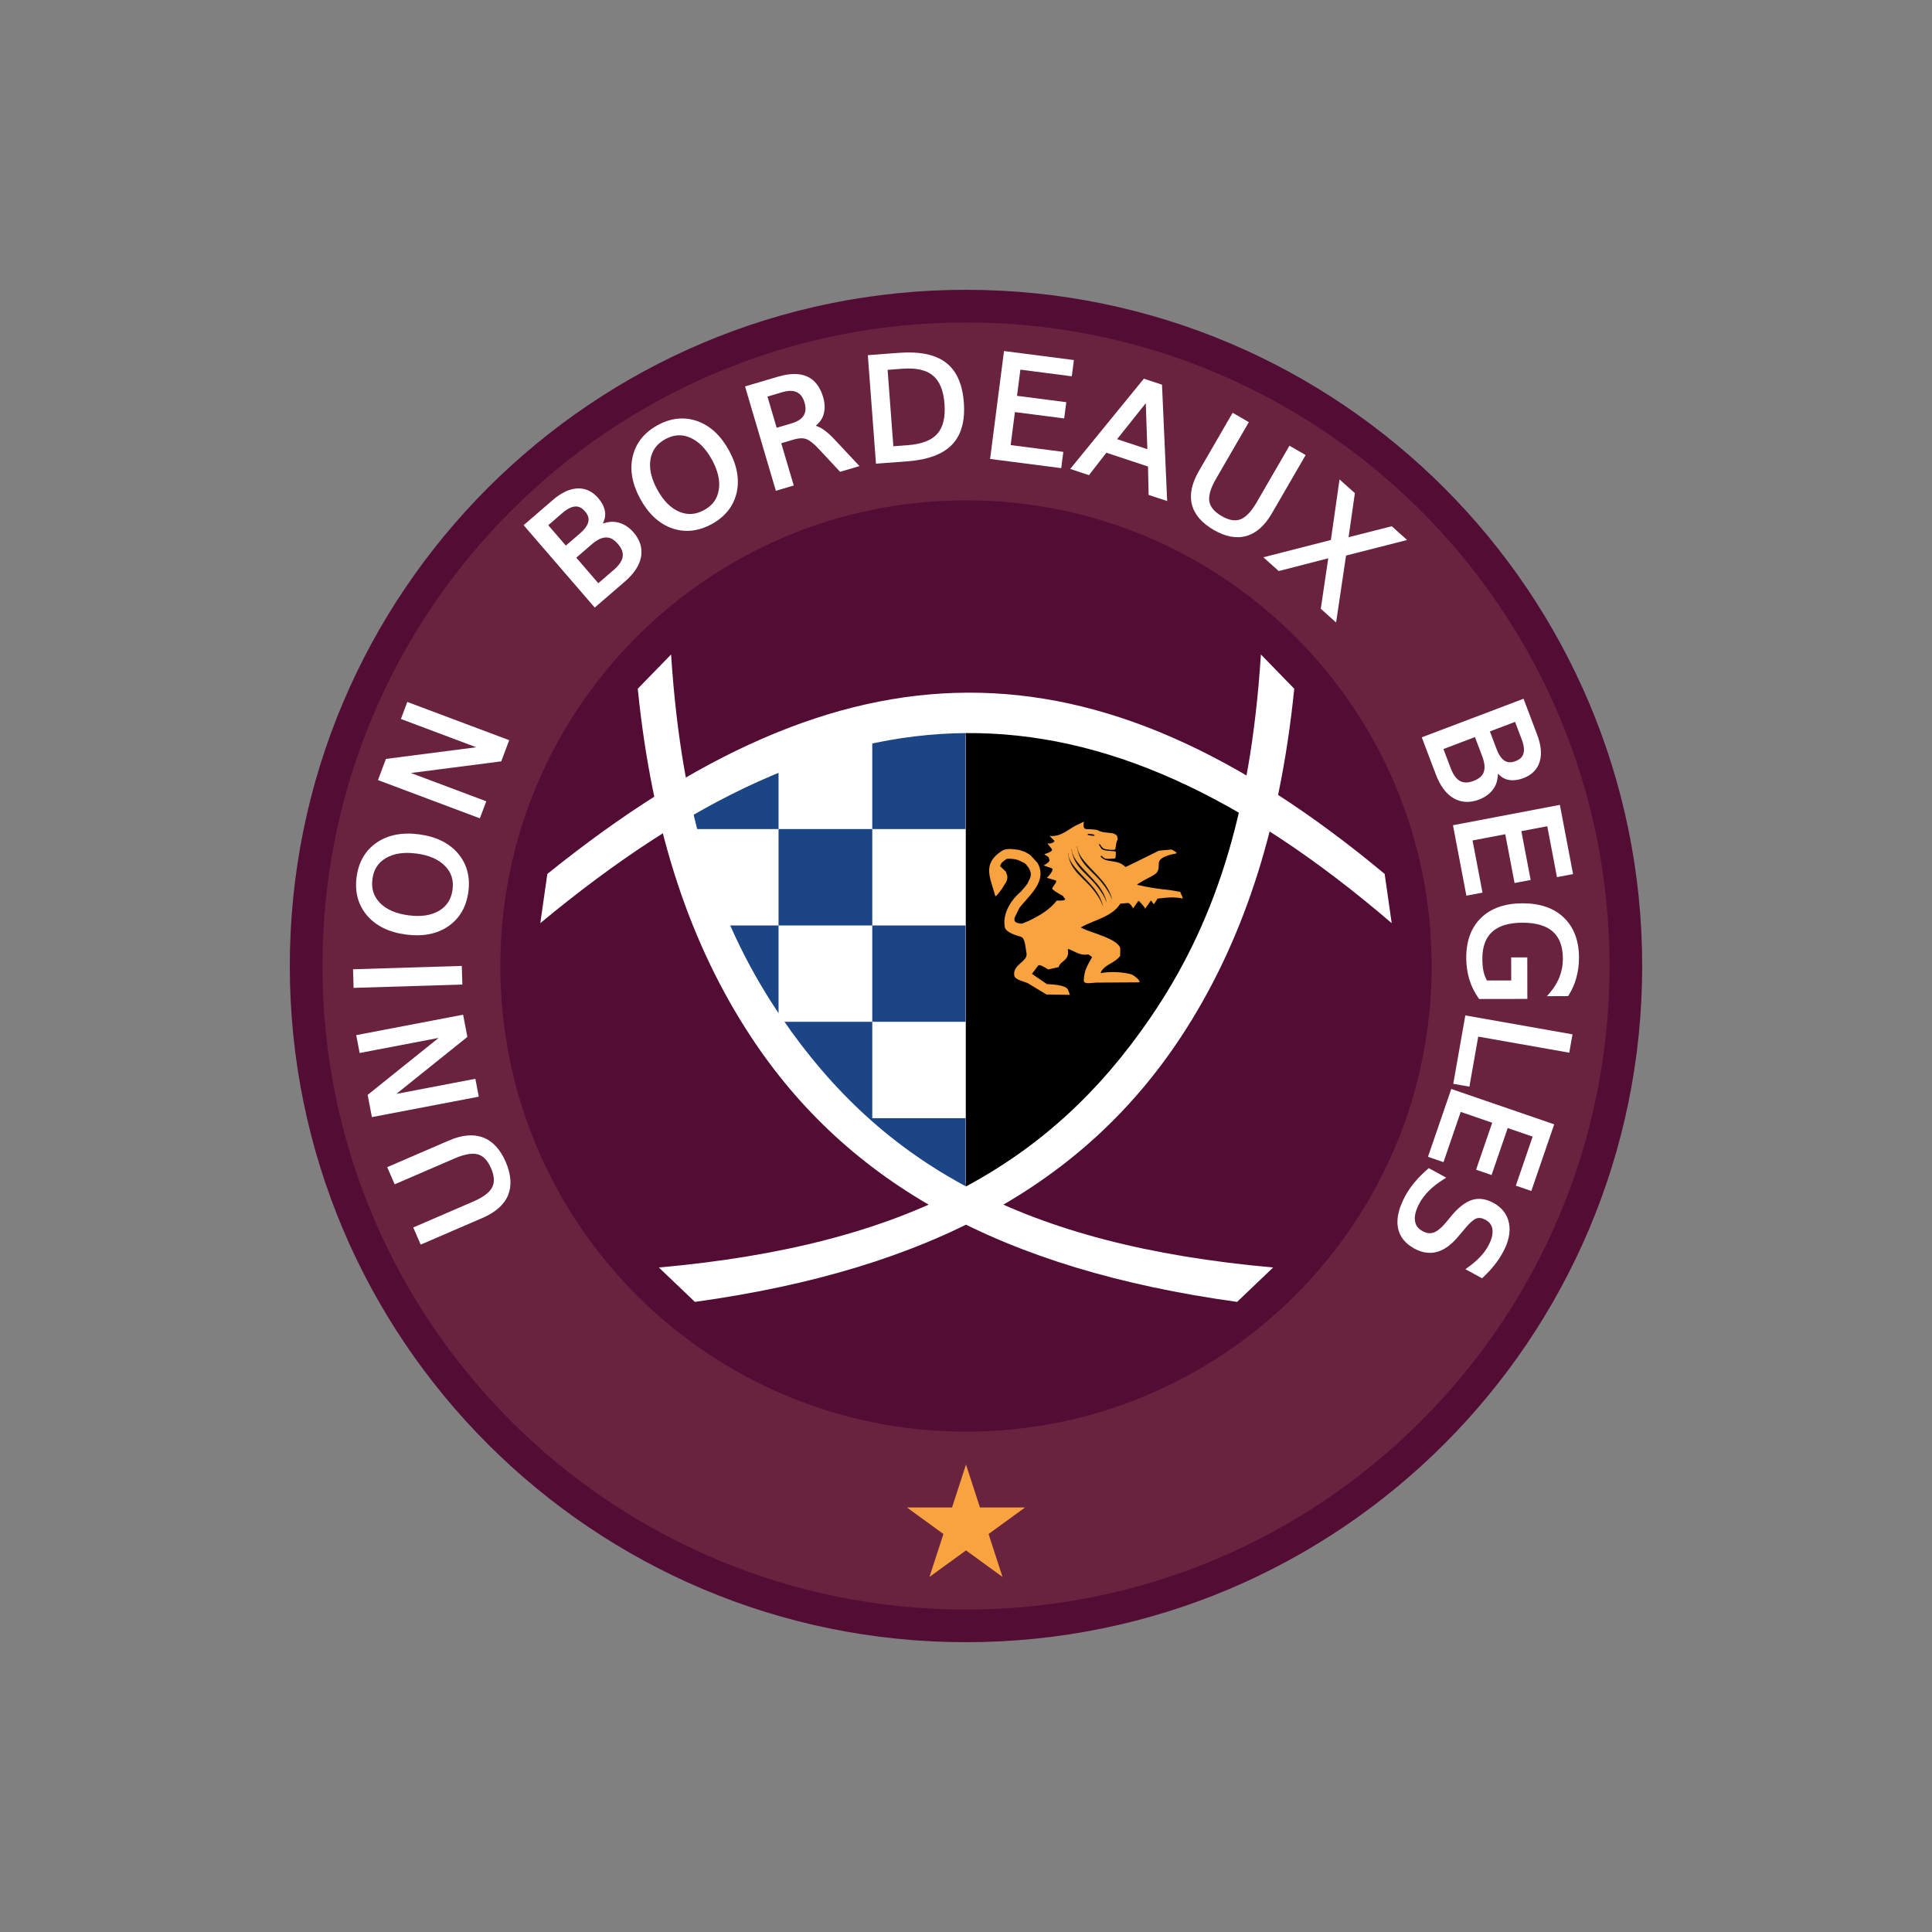 <svg width="160" height="160" viewBox="0 0 160 160" fill="none" xmlns="http://www.w3.org/2000/svg">
<rect x="0" y="0" width="160" height="160" fill="#808080" stroke="none"/>
<g clip-path="url(#clip0_10593_205388)">
<path d="M80 136C110.928 136 136 110.928 136 80C136 49.072 110.928 24 80 24C49.072 24 24 49.072 24 80C24 110.928 49.072 136 80 136Z" fill="#530D34"/>
<path d="M80 133.295C109.434 133.295 133.294 109.434 133.294 80C133.294 50.566 109.434 26.705 80 26.705C50.566 26.705 26.705 50.566 26.705 80C26.705 109.434 50.566 133.295 80 133.295Z" fill="#6A233F"/>
<path d="M80 118.565C101.299 118.565 118.565 101.299 118.565 80C118.565 58.701 101.299 41.435 80 41.435C58.701 41.435 41.435 58.701 41.435 80C41.435 101.299 58.701 118.565 80 118.565Z" fill="#530D34"/>
<path fill-rule="evenodd" clip-rule="evenodd" d="M94.317 85.907C98.604 80.317 101.921 74.12 103.793 67.611C96.643 64.113 88.659 60.275 80.358 60.935C80.228 60.934 80.097 60.934 79.966 60.933V97.996C85.543 94.791 90.281 91.171 94.317 85.907Z" fill="black"/>
<path fill-rule="evenodd" clip-rule="evenodd" d="M103.793 66.446C95.336 62.855 87.458 59.798 79.966 59.768V99.161C92.699 91.564 99.781 80.063 103.793 66.446Z" fill="black"/>
<path fill-rule="evenodd" clip-rule="evenodd" d="M97.736 73.86C97.447 73.811 97.159 73.76 96.87 73.71C95.936 73.618 95.101 73.495 94.178 73.277C94.057 73.248 95.249 72.632 95.514 72.488C95.951 72.236 95.956 72.004 95.971 71.488C95.971 70.952 96.999 70.761 97.388 70.684C97.596 70.644 97.112 70.393 97.019 70.355C96.671 70.386 96.323 70.418 95.975 70.45C95.175 70.844 94.373 71.239 93.574 71.634C93.451 71.69 93.327 71.745 93.206 71.8C92.555 71.122 91.692 71.512 91.185 70.979C91.096 70.886 91.225 70.835 91.303 70.937C91.518 71.228 91.956 71.097 92.309 71.097C92.435 71.097 92.396 70.689 92.408 70.552C92.425 70.425 91.436 70.548 91.213 70.277C91.172 70.219 90.936 69.854 91.011 69.944C91.067 69.913 91.095 69.862 91.163 70.021C91.2 70.109 91.358 70.279 91.459 70.304C91.54 70.324 91.67 70.346 91.801 70.364C91.912 70.38 92.026 70.378 92.133 70.383C92.319 70.391 92.387 70.326 92.373 70.287C92.434 69.992 92.417 69.774 92.554 69.545C92.568 69.388 92.539 69.364 92.519 69.282C92.495 69.18 92.489 69.175 92.331 69.079C92.171 68.984 91.781 68.968 91.462 68.932C91.263 68.909 91.006 68.816 90.903 68.756C90.8 68.697 90.324 68.67 90.062 68.67C89.67 68.684 89.721 68.383 89.762 68.046C89.524 68.159 89.288 68.273 89.05 68.387C88.294 68.813 87.797 69.316 86.923 69.227C87.061 69.368 87.199 69.509 87.336 69.65C87.175 69.848 86.98 69.873 86.739 69.848C86.867 70.009 86.992 70.17 87.12 70.33C87.208 70.521 86.617 70.698 86.476 70.745C86.759 70.935 86.865 70.945 86.882 71.143C87.033 71.305 86.687 71.536 86.429 71.67C86.641 71.743 86.856 71.82 87.07 71.895C87.396 71.978 86.796 72.601 86.7 72.699C86.936 72.769 87.173 72.838 87.408 72.907C87.63 72.953 87.204 73.397 87.136 73.572C87.089 73.693 88.026 74.197 88.026 74.197C88.053 74.239 88.079 74.28 88.104 74.322C88.129 74.351 88.155 74.378 88.18 74.406C88.37 74.613 87.643 74.596 87.524 74.577C86.903 75.371 86.064 75.836 85.197 76.264C85.045 76.338 84.873 76.385 84.724 76.461C84.607 76.521 84.517 76.484 84.443 76.474C84.022 76.421 84.004 76.213 84.013 76.178C84.042 76.036 83.954 76.11 84.109 75.83C84.18 75.701 84.205 75.603 84.418 75.197C84.432 75.174 84.451 75.154 84.465 75.132C85.284 74.096 86.767 72.947 85.916 71.45C85.726 71.232 85.507 71.024 85.317 70.806C85.135 70.693 84.96 70.578 84.796 70.516C84.635 70.453 84.511 70.443 84.39 70.38C84.068 70.373 83.418 70.175 82.963 70.472C81.288 71.556 82.032 72.722 82.43 74.228C82.477 74.194 82.523 74.158 82.57 74.122C82.934 73.709 82.992 73.573 83.31 73.068C83.558 72.594 83.337 72.388 83.303 72.191C83.139 72.035 82.976 71.877 82.813 71.721C82.947 71.399 83.062 71.354 83.324 71.158C83.421 71.057 84.219 71.138 84.471 71.295C84.716 71.435 84.823 71.432 84.94 71.554C85.195 71.838 85.384 72.127 85.367 72.448C85.35 72.77 85.196 72.895 85.1 73.153C84.939 73.414 84.751 73.593 84.531 73.855C83.642 74.592 83.022 75.742 83.212 76.767C83.282 77.219 84.159 77.466 84.537 77.578C84.922 77.681 84.915 78.513 85.009 78.917C85.157 79.65 83.85 79.849 83.996 80.79C84.053 81.147 84.841 81.288 85.124 81.427C85.638 81.738 86.15 82.049 86.662 82.359C87.312 82.368 87.959 82.378 88.607 82.39C88.551 82.239 88.494 82.09 88.436 81.939C88.209 81.558 87.12 81.527 86.7 81.498C86.287 81.217 85.875 80.933 85.462 80.652C85.633 80.421 85.804 80.191 85.977 79.961C86.092 79.817 86.66 80.196 86.812 80.286C87.1 80.221 87.386 80.156 87.673 80.091C87.838 79.512 88.603 79.594 88.43 78.614C88.458 78.61 88.489 78.604 88.518 78.6C89.101 78.84 89.474 79.153 90.142 79.042C90.201 79.082 90.26 79.122 90.32 79.161C90.386 79.222 90.457 79.241 90.407 79.329C90.01 80.045 89.804 80.342 89.754 81.184C89.731 81.567 90.453 81.376 90.814 81.376C91.972 81.369 93.131 81.36 94.289 81.353C94.609 81.321 93.884 80.74 93.69 80.688C92.937 80.481 91.911 80.445 91.147 80.59C91.17 80.533 91.192 80.478 91.214 80.422C91.602 79.825 92.336 79.76 92.768 79.158C92.773 78.952 92.775 78.745 92.778 78.538C92.591 77.752 90.391 77.255 89.7 76.907C89.634 76.873 89.57 76.84 89.504 76.806C90.544 76.197 92.107 75.94 92.777 74.839L93.388 74.784C93.565 74.76 93.757 75.077 93.836 75.229C93.981 75.022 94.129 74.816 94.275 74.608C94.3 74.557 94.79 75.105 94.839 75.245C95.001 75.02 95.161 74.794 95.321 74.569C95.402 74.676 95.481 74.784 95.561 74.89C95.661 74.734 95.761 74.578 95.86 74.421C96.605 74.334 97.169 74.253 97.919 74.406C98.031 74.432 97.778 73.99 97.736 73.86Z" fill="#F9A240"/>
<path fill-rule="evenodd" clip-rule="evenodd" d="M90.144 69.053C90.096 69.044 90.088 69.066 90.067 69.129C90.087 69.139 90.107 69.151 90.127 69.161C90.286 69.187 90.434 69.227 90.601 69.22C90.632 69.218 90.634 69.207 90.642 69.163C90.658 69.082 90.217 69.067 90.144 69.053Z" fill="#12100B"/>
<path fill-rule="evenodd" clip-rule="evenodd" d="M90.835 73.174C89.95 72.116 88.794 71.252 88.765 70.344C88.736 70.305 88.745 70.323 88.747 70.377C88.927 71.837 90.067 72.367 90.864 73.418C90.898 73.465 91.014 73.601 91.047 73.65C91.258 73.987 91.374 74.064 91.651 74.742C91.532 74.191 91.243 73.662 90.835 73.174Z" fill="#12100B"/>
<path fill-rule="evenodd" clip-rule="evenodd" d="M90.537 73.487C89.652 72.428 88.495 71.566 88.466 70.656C88.438 70.618 88.447 70.635 88.448 70.69C88.628 72.15 89.769 72.679 90.564 73.73C90.599 73.777 90.715 73.914 90.748 73.963C90.959 74.301 91.075 74.378 91.352 75.055C91.232 74.504 90.943 73.974 90.537 73.487Z" fill="#181613"/>
<path fill-rule="evenodd" clip-rule="evenodd" d="M91.284 72.94C90.398 71.881 89.243 71.018 89.214 70.109C89.185 70.07 89.194 70.088 89.195 70.142C89.376 71.602 90.517 72.132 91.312 73.183C91.348 73.231 91.462 73.367 91.496 73.416C91.707 73.752 91.823 73.83 92.099 74.508C91.981 73.956 91.693 73.427 91.284 72.94Z" fill="#13120D"/>
<path fill-rule="evenodd" clip-rule="evenodd" d="M65.616 85.907C61.329 80.317 58.011 74.12 56.14 67.611C63.289 64.113 71.274 60.275 79.575 60.935C79.705 60.934 79.836 60.934 79.966 60.933V97.996C74.39 94.791 69.652 91.171 65.616 85.907Z" fill="white"/>
<path fill-rule="evenodd" clip-rule="evenodd" d="M56.14 66.446C64.596 62.855 72.475 59.798 79.966 59.768V99.161C67.233 91.564 60.151 80.063 56.14 66.446Z" fill="white"/>
<path d="M79.966 60.511H72.238V68.66H79.966V60.511ZM72.238 68.66H64.476V76.641H72.238V68.66ZM72.238 76.641V84.621H79.966V76.641H72.238ZM72.238 84.621H63.577L72.238 93.555V84.621ZM64.476 76.641H58.675L64.476 86.29V76.641ZM64.476 68.66V62.815L56.733 67.273C56.867 67.738 57.004 68.198 57.139 68.66H64.476ZM71.306 92.602L79.966 99.743V92.602H71.306Z" fill="#1C4586"/>
<path fill-rule="evenodd" clip-rule="evenodd" d="M114.672 72.375C90.404 52.17 69.941 52.55 45.328 72.375L44.746 76.452C69.645 55.78 90.413 55.148 115.255 76.452L114.672 72.375Z" fill="white"/>
<path fill-rule="evenodd" clip-rule="evenodd" d="M52.816 57.037C54.025 69.022 57.233 78.321 62.175 85.838C70.23 98.09 83.049 105.131 102.451 107.817L105.436 104.968C84.762 103.121 73.065 96.435 64.78 84.355C59.542 76.717 56.451 67.725 55.577 54.201L52.816 57.037Z" fill="white"/>
<path fill-rule="evenodd" clip-rule="evenodd" d="M107.184 57.037C105.975 69.022 102.767 78.321 97.826 85.838C89.77 98.09 76.952 105.131 57.549 107.817L54.564 104.968C75.238 103.121 86.935 96.435 95.22 84.355C100.459 76.717 103.549 67.725 104.423 54.201L107.184 57.037Z" fill="white"/>
<path d="M47.8 40.45C47.138 40.488 46.461 40.821 45.766 41.42L43.365 43.494L43.487 43.635L49.253 50.316L51.742 48.168C52.496 47.518 52.955 46.836 53.088 46.12C53.22 45.404 53.004 44.712 52.473 44.096C52.068 43.627 51.586 43.334 51.044 43.24C50.674 43.172 50.298 43.235 49.922 43.356C50.049 43.094 50.133 42.826 50.121 42.549C50.102 42.1 49.896 41.66 49.532 41.238C49.057 40.688 48.463 40.412 47.8 40.45ZM47.636 41.946H47.637C47.93 41.929 48.185 42.046 48.443 42.346C48.705 42.649 48.784 42.919 48.725 43.206C48.666 43.488 48.444 43.818 48.03 44.176L46.861 45.184L45.404 43.496L46.572 42.487C46.987 42.13 47.346 41.961 47.636 41.946L47.636 41.946ZM50.191 44.51H50.192H50.193C50.525 44.505 50.844 44.667 51.174 45.049C51.501 45.428 51.617 45.769 51.567 46.105C51.518 46.434 51.284 46.802 50.827 47.196L49.55 48.299L47.725 46.185L49.003 45.082C49.46 44.688 49.858 44.511 50.191 44.51Z" fill="white"/>
<path d="M56.113 34.675C55.563 34.731 55.011 34.911 54.461 35.212C53.359 35.815 52.657 36.69 52.397 37.804C52.138 38.914 52.356 40.094 53.028 41.321C53.699 42.548 54.576 43.368 55.651 43.748H55.651V43.748C56.728 44.126 57.842 44.005 58.944 43.402C60.043 42.8 60.742 41.929 61.001 40.819V40.819C61.258 39.706 61.04 38.526 60.37 37.303C59.699 36.076 58.822 35.256 57.748 34.876H57.748C57.21 34.684 56.663 34.618 56.113 34.675ZM56.131 36.052C56.471 36.032 56.81 36.096 57.155 36.245H57.155L57.155 36.245C57.848 36.541 58.451 37.141 58.961 38.074C59.47 39.003 59.649 39.833 59.525 40.575V40.575V40.576C59.404 41.317 59.013 41.856 58.309 42.242C57.606 42.627 56.936 42.667 56.24 42.374L56.239 42.373C55.547 42.078 54.945 41.479 54.436 40.55C53.926 39.618 53.746 38.786 53.87 38.043C53.998 37.299 54.393 36.757 55.096 36.371C55.448 36.179 55.79 36.073 56.131 36.052Z" fill="white"/>
<path d="M65.747 30.974C65.343 30.98 64.897 31.057 64.411 31.2L61.701 32.001L64.254 40.644L65.734 40.207L64.699 36.706L65.741 36.398C66.161 36.274 66.496 36.268 66.757 36.357L66.757 36.358H66.758C67.015 36.444 67.378 36.713 67.805 37.176L67.806 37.176L69.572 39.073L71.178 38.599L69.165 36.451L69.165 36.451C68.791 36.045 68.444 35.736 68.117 35.525C67.929 35.402 67.745 35.32 67.562 35.262C67.841 35.015 68.069 34.737 68.182 34.4V34.399C68.338 33.941 68.329 33.429 68.167 32.88C67.92 32.046 67.474 31.459 66.835 31.176C66.514 31.035 66.151 30.969 65.747 30.974ZM65.47 32.37C65.668 32.372 65.84 32.41 65.986 32.48L65.987 32.48L65.988 32.481C66.282 32.617 66.494 32.885 66.627 33.335C66.76 33.785 66.728 34.13 66.556 34.412C66.388 34.689 66.064 34.911 65.552 35.063L64.321 35.426L63.558 32.843L64.788 32.48C65.045 32.404 65.271 32.369 65.47 32.37Z" fill="white"/>
<path d="M75.648 29.197C75.274 29.181 74.875 29.188 74.451 29.22L71.87 29.414L71.884 29.6L72.545 38.401L75.126 38.207C76.814 38.081 78.059 37.634 78.838 36.831C79.616 36.029 79.935 34.845 79.821 33.327C79.707 31.817 79.218 30.7 78.332 30.027L78.332 30.026C77.668 29.518 76.77 29.247 75.648 29.197ZM75.54 30.526C76.289 30.567 76.86 30.765 77.264 31.106L77.265 31.106L77.265 31.107C77.808 31.557 78.135 32.323 78.219 33.448C78.304 34.58 78.095 35.393 77.626 35.922V35.923L77.626 35.923C77.161 36.453 76.366 36.777 75.205 36.864L73.983 36.956L73.508 30.629L74.73 30.537C75.02 30.515 75.29 30.512 75.54 30.526Z" fill="white"/>
<path d="M83.148 29.071L83.124 29.256L81.995 38.009L87.886 38.769L88.06 37.423L83.698 36.861L84.051 34.127L88.131 34.653L88.305 33.307L84.225 32.781L84.504 30.614L88.762 31.163L88.936 29.818L83.148 29.071Z" fill="white"/>
<path d="M94.729 31.361L94.648 31.461L88.63 38.836L90.183 39.35L91.626 37.493L95.073 38.635L95.124 40.986L96.66 41.494L96.232 31.859L94.729 31.361ZM94.888 33.391L95.02 37.2L92.514 36.37L94.888 33.391Z" fill="white"/>
<path d="M102.082 34.185L101.988 34.346L99.285 39.013C98.705 40.014 98.5 40.942 98.707 41.777V41.777V41.778C98.918 42.614 99.533 43.317 100.506 43.881C101.475 44.443 102.388 44.624 103.215 44.389C104.046 44.155 104.751 43.517 105.331 42.515L108.128 37.687L106.788 36.911L104.064 41.614C103.611 42.395 103.152 42.851 102.722 43.013C102.722 43.012 102.721 43.013 102.722 43.013C102.721 43.013 102.722 43.013 102.722 43.013C102.292 43.171 101.787 43.095 101.169 42.737C100.548 42.377 100.229 41.975 100.153 41.525C100.078 41.071 100.245 40.445 100.698 39.663L103.423 34.961L102.083 34.185L102.082 34.185Z" fill="white"/>
<path d="M110.935 39.703L110.885 40.048L110.218 44.72L104.625 46.151L105.899 47.293L109.999 46.236L109.382 50.415L110.65 51.552L111.474 46.01L116.53 44.72L115.261 43.581L111.684 44.488L112.204 40.841L110.935 39.703Z" fill="white"/>
<path d="M32.069 96.659L32.683 98.08L37.673 95.926C38.502 95.568 39.143 95.475 39.585 95.603L39.584 95.602C40.023 95.73 40.384 96.093 40.667 96.749C40.952 97.409 40.969 97.921 40.761 98.329C40.55 98.737 40.044 99.14 39.215 99.498L34.225 101.653L34.839 103.074L35.011 103L39.962 100.862C41.024 100.403 41.742 99.78 42.073 98.986L42.073 98.985C42.402 98.188 42.327 97.257 41.881 96.225C41.437 95.195 40.812 94.506 40.007 94.203C39.201 93.896 38.254 93.989 37.192 94.447L32.069 96.659Z" fill="white"/>
<path d="M30.799 92.514L39.651 90.822L39.368 89.341L32.823 90.592L38.705 85.872L38.353 84.033L29.501 85.725L29.784 87.205L36.328 85.954L30.447 90.674L30.799 92.514Z" fill="white"/>
<path d="M29.283 81.812L29.47 81.806L38.291 81.535L38.244 79.993L29.236 80.271L29.283 81.812Z" fill="white"/>
<path d="M29.625 74.362C29.77 74.897 30.029 75.385 30.401 75.82C31.142 76.686 32.222 77.208 33.609 77.393C34.995 77.578 36.175 77.357 37.117 76.716L37.118 76.715C38.06 76.071 38.621 75.102 38.788 73.856C38.953 72.614 38.664 71.535 37.924 70.67C37.179 69.804 36.098 69.281 34.715 69.097C33.329 68.912 32.149 69.133 31.207 69.774C30.262 70.415 29.698 71.38 29.533 72.622C29.45 73.245 29.481 73.827 29.625 74.362ZM30.918 73.88C30.815 73.553 30.791 73.194 30.844 72.797C30.95 72.001 31.312 71.442 31.96 71.063L31.96 71.063L31.961 71.062C32.609 70.679 33.45 70.548 34.504 70.689C35.553 70.829 36.328 71.176 36.853 71.715L36.854 71.715C37.379 72.251 37.583 72.886 37.477 73.681C37.371 74.476 37.007 75.04 36.358 75.427C35.71 75.81 34.871 75.942 33.821 75.802C32.767 75.661 31.991 75.314 31.466 74.775C31.203 74.503 31.021 74.207 30.918 73.88L30.918 73.88Z" fill="white"/>
<path d="M31.303 64.603L31.477 64.669L39.74 67.77L40.27 66.359L34.032 64.017L41.511 63.052L42.169 61.299L33.731 58.132L33.202 59.543L39.44 61.885L31.96 62.85L31.303 64.603Z" fill="white"/>
<path d="M127.297 60.834L126.173 57.868L125.998 57.934L117.745 61.062L118.91 64.137C119.263 65.067 119.746 65.732 120.374 66.102C121.001 66.472 121.725 66.506 122.486 66.218C123.065 65.998 123.506 65.646 123.78 65.169C123.97 64.844 124.04 64.47 124.055 64.076C124.257 64.285 124.48 64.455 124.745 64.539C125.174 64.674 125.657 64.632 126.178 64.435C126.858 64.177 127.32 63.713 127.512 63.078C127.703 62.442 127.622 61.692 127.297 60.834ZM126.019 61.226C126.213 61.738 126.248 62.133 126.163 62.41L126.163 62.411L126.163 62.412C126.078 62.693 125.881 62.892 125.511 63.032C125.137 63.174 124.856 63.156 124.606 63.002C124.362 62.85 124.127 62.529 123.933 62.017L123.386 60.574L125.472 59.783L126.019 61.226ZM122.748 62.621C122.962 63.185 122.992 63.62 122.879 63.932L122.878 63.933L122.878 63.935C122.769 64.249 122.508 64.492 122.036 64.671C121.567 64.849 121.207 64.841 120.909 64.679C120.909 64.679 120.909 64.679 120.909 64.679C120.909 64.679 120.909 64.679 120.909 64.679C120.617 64.52 120.351 64.174 120.138 63.61L119.539 62.032L122.15 61.042L122.748 62.621Z" fill="white"/>
<path d="M129.182 66.655L128.999 66.69L120.329 68.342L121.44 74.177L122.773 73.922L121.951 69.603L124.659 69.087L125.429 73.128L126.762 72.874L125.992 68.833L128.138 68.424L128.941 72.642L130.274 72.388L129.182 66.655Z" fill="white"/>
<path d="M130.686 78.31C130.529 77.374 130.14 76.596 129.516 75.996C128.688 75.198 127.532 74.806 126.086 74.808C124.645 74.811 123.49 75.207 122.661 76.006L122.66 76.006L122.66 76.007C121.835 76.81 121.426 77.927 121.428 79.314C121.429 79.947 121.513 80.546 121.682 81.108L121.682 81.109L121.682 81.109C121.854 81.671 122.107 82.187 122.44 82.654L122.496 82.733L126.488 82.727L126.483 79.287L125.149 79.289L125.152 81.198L123.144 81.201C123.026 80.982 122.926 80.747 122.864 80.475C122.798 80.167 122.763 79.812 122.762 79.41C122.761 78.388 123.038 77.656 123.582 77.164L123.582 77.164C123.582 77.164 123.582 77.163 123.582 77.163C124.126 76.675 124.953 76.416 126.089 76.415C127.229 76.413 128.058 76.669 128.604 77.155L128.604 77.156C129.149 77.646 129.429 78.378 129.431 79.4C129.432 79.914 129.344 80.401 129.168 80.867C128.991 81.332 128.728 81.773 128.375 82.191L128.114 82.499L129.864 82.496L129.919 82.409C130.198 81.964 130.41 81.478 130.552 80.951L130.552 80.951C130.695 80.428 130.765 79.877 130.765 79.299C130.764 78.952 130.738 78.622 130.686 78.31Z" fill="white"/>
<path d="M130.228 85.66L130.044 85.627L121.352 84.093L120.353 89.755L121.69 89.991L122.421 85.848L129.96 87.179L130.228 85.66Z" fill="white"/>
<path d="M128.713 93.112L128.536 93.052L120.189 90.184L118.259 95.802L119.543 96.243L120.971 92.084L123.579 92.98L122.242 96.871L123.526 97.311L124.862 93.421L126.928 94.13L125.534 98.191L126.817 98.632L128.713 93.112Z" fill="white"/>
<path d="M124.972 101.314C124.832 100.581 124.386 100.001 123.676 99.615C123.065 99.283 122.458 99.195 121.893 99.377C121.33 99.559 120.768 100.009 120.186 100.707L120.186 100.708L119.724 101.267C119.347 101.716 119.004 101.98 118.724 102.075L118.723 102.075L118.722 102.075C118.439 102.173 118.149 102.142 117.811 101.957C117.424 101.747 117.231 101.473 117.18 101.083C117.13 100.693 117.245 100.216 117.552 99.651C117.753 99.281 118.015 98.936 118.339 98.612C118.664 98.288 119.051 97.983 119.502 97.7L119.772 97.53L118.32 96.74L118.222 96.827C117.82 97.179 117.465 97.539 117.158 97.906C116.849 98.276 116.592 98.647 116.39 99.019C115.86 99.993 115.64 100.857 115.761 101.613C115.88 102.371 116.353 102.979 117.125 103.399C117.773 103.752 118.423 103.849 119.038 103.668L119.039 103.667C119.656 103.491 120.247 103.038 120.824 102.334L121.288 101.784L121.289 101.782C121.691 101.288 122.029 101.002 122.248 100.914C122.473 100.83 122.715 100.854 123.017 101.018C123.376 101.213 123.554 101.467 123.6 101.832C123.645 102.202 123.534 102.656 123.242 103.194C123.075 103.5 122.858 103.796 122.588 104.081C122.318 104.367 121.988 104.652 121.597 104.935L121.357 105.108L122.737 105.859L122.836 105.767C123.181 105.445 123.489 105.113 123.761 104.771C124.033 104.429 124.268 104.074 124.467 103.709C124.932 102.853 125.11 102.05 124.972 101.313L124.972 101.314Z" fill="white"/>
<path d="M80 121.286L81.155 124.842H84.894L81.869 127.039L83.024 130.595L80 128.397L76.975 130.595L78.131 127.039L75.106 124.842H78.845L80 121.286Z" fill="#F9A240"/>
</g>
<defs>
<clipPath id="clip0_10593_205388">
<rect width="112" height="112" fill="white" transform="translate(24 24)"/>
</clipPath>
</defs>
</svg>
